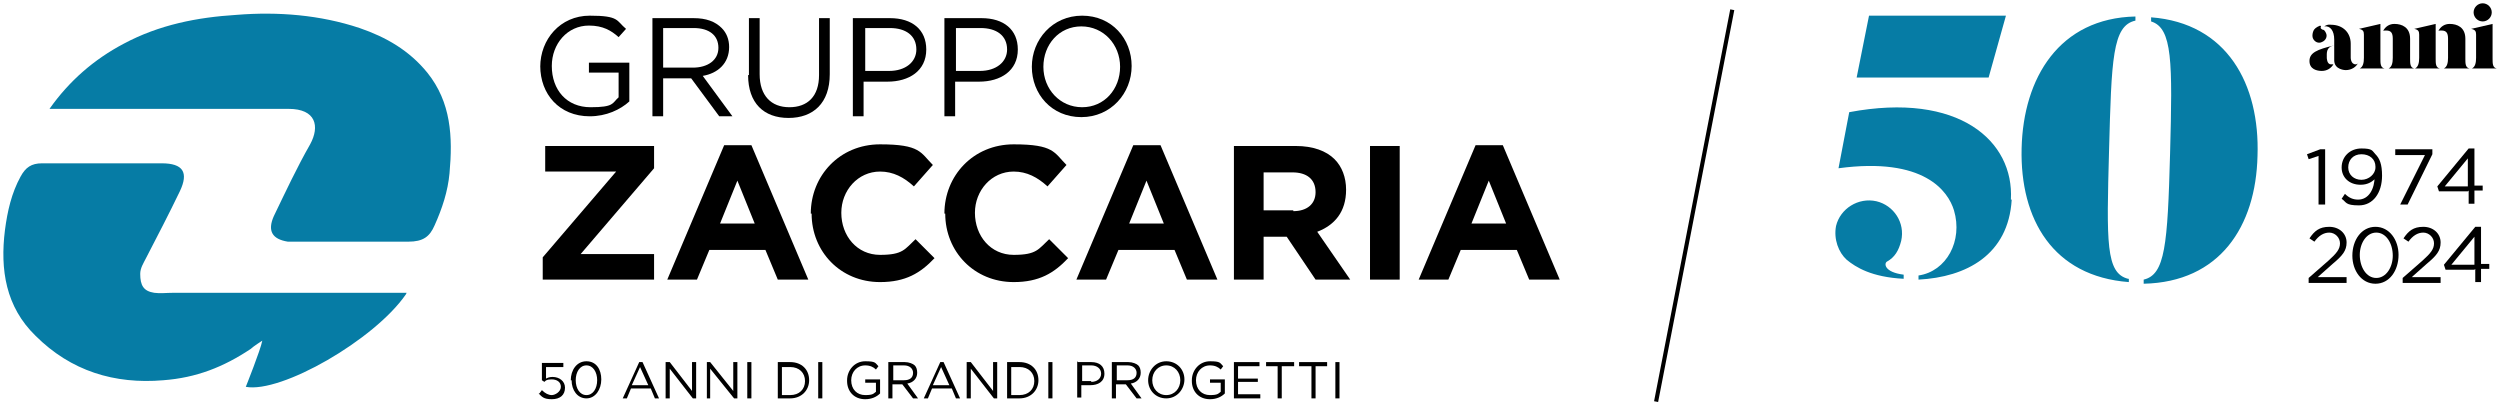 <?xml version="1.0" encoding="UTF-8"?>
<svg id="logo-50-anni-part" xmlns="http://www.w3.org/2000/svg" version="1.1" viewBox="0 0 303.1 49">
  <!-- Generator: Adobe Illustrator 29.0.1, SVG Export Plug-In . SVG Version: 2.1.0 Build 192)  -->
  <defs>
    <style>
      .st0 {
        fill: #067ca5;
      }
    </style>
  </defs>
  <path class="st0" d="M49.2,35.7c-3.8,5.5-15.1,12-19.4,11.2,0,0,1.8-4.5,2-5.6,0,0-1.1.7-1.4,1-3.3,2.2-6.6,3.5-10.6,3.8-5.9.5-11.2-1.1-15.5-5.4C.7,37.2,0,32.7.6,27.9c.3-2.3.8-4.5,1.9-6.5.6-1.1,1.3-1.6,2.6-1.6,4.8,0,9.6,0,14.5,0,2.6,0,3.3,1.1,2.2,3.4-1.3,2.7-2.7,5.4-4.1,8.1-.3.6-.7,1.2-.7,1.9,0,1.4.4,2.1,1.7,2.3.7.1,1.5,0,2.3,0h28.3Z"/>
  <path class="st0" d="M6,13.2c2.4-3.4,5.4-6,9-7.9,4.3-2.3,8.9-3.2,13.7-3.5,5-.4,10.1,0,14.9,1.6,3.2,1.1,6,2.7,8.2,5.4,2.9,3.6,3.1,7.8,2.7,12.2-.2,2.2-.9,4.3-1.8,6.3-.6,1.4-1.4,2-3.2,2h-13.2c-.5,0-1,0-1.4,0-1.9-.3-2.5-1.3-1.7-3.1,1.4-2.9,2.8-5.9,4.4-8.7,1.2-2.2.7-4.3-2.6-4.3-8.9,0-16.8,0-25.7,0-.7,0-3.2,0-3.2,0"/>
  <path d="M65.5,8.1h0c0-3.3,2.4-6.2,6-6.2s3.2.6,4.4,1.6l-.9,1c-.9-.8-1.9-1.4-3.6-1.4-2.6,0-4.5,2.2-4.5,4.9h0c0,2.9,1.8,5,4.7,5s2.6-.5,3.4-1.2v-3h-3.6v-1.2h4.9v4.7c-1.1,1-2.8,1.8-4.8,1.8-3.7,0-6-2.7-6-6.1"/>
  <path d="M79,2.2h5.1c1.5,0,2.6.4,3.4,1.2.6.6.9,1.4.9,2.3h0c0,2-1.4,3.2-3.2,3.5l3.6,4.9h-1.6l-3.4-4.6h-3.4v4.6h-1.3V2.2ZM84,8.2c1.8,0,3.1-.9,3.1-2.4h0c0-1.5-1.1-2.4-3-2.4h-3.7v4.8h3.6Z"/>
  <path d="M90.8,9.1V2.2h1.3v6.8c0,2.6,1.4,4,3.6,4s3.6-1.3,3.6-3.9V2.2h1.3v6.8c0,3.5-2,5.3-5,5.3s-4.9-1.8-4.9-5.2"/>
  <path d="M103.5,2.2h4.4c2.7,0,4.4,1.4,4.4,3.8h0c0,2.6-2.1,3.9-4.7,3.9h-2.9v4.2h-1.3V2.2ZM107.8,8.6c2,0,3.3-1.1,3.3-2.6h0c0-1.7-1.3-2.6-3.2-2.6h-3v5.2h2.9Z"/>
  <path d="M114.6,2.2h4.4c2.7,0,4.4,1.4,4.4,3.8h0c0,2.6-2.1,3.9-4.7,3.9h-2.9v4.2h-1.3V2.2ZM118.8,8.6c2,0,3.3-1.1,3.3-2.6h0c0-1.7-1.3-2.6-3.2-2.6h-3v5.2h2.9Z"/>
  <path d="M125.1,8.1h0c0-3.3,2.5-6.2,6.1-6.2s6,2.8,6,6.1h0c0,3.3-2.5,6.2-6.1,6.2s-6-2.8-6-6.1M135.8,8.1h0c0-2.7-2-4.9-4.7-4.9s-4.6,2.2-4.6,4.9h0c0,2.7,2,4.9,4.7,4.9s4.6-2.2,4.6-4.9"/>
  <polygon points="65.8 31.2 74.7 20.8 66.1 20.8 66.1 17.7 79.3 17.7 79.3 20.4 70.4 30.8 79.3 30.8 79.3 33.9 65.8 33.9 65.8 31.2"/>
  <path d="M87.8,17.6h3.3l6.9,16.3h-3.7l-1.5-3.6h-6.8l-1.5,3.6h-3.6l6.9-16.3ZM91.5,27.1l-2.1-5.2-2.1,5.2h4.3Z"/>
  <path d="M98.3,25.9h0c0-4.6,3.5-8.4,8.4-8.4s4.9,1,6.4,2.5l-2.3,2.6c-1.2-1.1-2.5-1.8-4.1-1.8-2.7,0-4.7,2.3-4.7,5h0c0,2.8,1.9,5.1,4.7,5.1s3-.7,4.3-1.9l2.3,2.3c-1.7,1.8-3.5,2.9-6.6,2.9-4.8,0-8.3-3.7-8.3-8.3"/>
  <path d="M114.5,25.9h0c0-4.6,3.5-8.4,8.4-8.4s4.9,1,6.4,2.5l-2.3,2.6c-1.2-1.1-2.5-1.8-4.1-1.8-2.7,0-4.7,2.3-4.7,5h0c0,2.8,1.9,5.1,4.7,5.1s3-.7,4.3-1.9l2.3,2.3c-1.7,1.8-3.5,2.9-6.6,2.9-4.8,0-8.3-3.7-8.3-8.3"/>
  <path d="M137.4,17.6h3.3l6.9,16.3h-3.7l-1.5-3.6h-6.8l-1.5,3.6h-3.6l6.9-16.3ZM141.1,27.1l-2.1-5.2-2.1,5.2h4.3Z"/>
  <path d="M149.7,17.7h7.4c2.1,0,3.7.6,4.7,1.6.9.9,1.4,2.2,1.4,3.7h0c0,2.7-1.4,4.3-3.5,5.1l4,5.8h-4.2l-3.5-5.2h-2.8v5.2h-3.6v-16.2ZM156.8,25.6c1.7,0,2.7-.9,2.7-2.3h0c0-1.6-1.1-2.4-2.8-2.4h-3.5v4.6h3.6Z"/>
  <rect x="166.1" y="17.7" width="3.6" height="16.2"/>
  <path d="M178.9,17.6h3.3l6.9,16.3h-3.7l-1.5-3.6h-6.8l-1.5,3.6h-3.6l6.9-16.3ZM182.6,27.1l-2.1-5.2-2.1,5.2h4.3Z"/>
  <path class="st0" d="M258.1,33.8v.4c-9.2-.7-13.2-7.6-13-16.2.2-8.6,4.6-15.8,13.8-16v.5c-2.8.6-2.9,4.7-3.2,15.8-.3,11.1-.4,14.8,2.3,15.5M259.9,34.3v-.4c2.6-.6,2.9-4.2,3.2-15.3.3-11.1.3-15.2-2.3-16v-.5c9.2.7,13.2,8.1,12.9,16.8-.2,8.6-4.6,15.3-13.8,15.5"/>
  <path class="st0" d="M230.8,33.4v.4c-3.9-.2-5.8-1.4-6.9-2.3-1-.9-1.6-2.5-1.3-4.1.5-2.1,2.7-3.5,4.9-3,2.1.5,3.5,2.6,3,4.8-.3,1.2-.8,2-1.7,2.5-.4.2-.4,1.3,2,1.6M243.9,24.2c-.4,6.7-5.5,9.4-11.3,9.7v-.5c3.4-.5,5.4-4.2,4.3-7.9-.7-2.3-3.6-6.5-14-5.1l1.3-6.8c13.3-2.5,20,3.5,19.6,10.6M241,9.4h-15.9s1.5-7.5,1.5-7.5h16.6s-2.1,7.5-2.1,7.5Z"/>
  <rect x="181.3" y="24.7" width="48.4" height=".5" transform="translate(141.7 221.9) rotate(-79)"/>
  <polygon points="281.1 18.9 279.9 19.3 279.7 18.7 281.3 18.1 281.9 18.1 281.9 24.8 281.1 24.8 281.1 18.9"/>
  <path d="M288.1,21.5h0c-.4.5-1,.9-1.9.9-1.4,0-2.3-.9-2.3-2.1h0c0-1.3,1-2.3,2.4-2.3s1.3.3,1.7.7c.5.5.8,1.2.8,2.6h0c0,2.1-1.1,3.6-2.8,3.6s-1.5-.4-2.1-.8l.4-.6c.5.5,1,.7,1.6.7,1.3,0,2-1.3,2-2.8M288,20.2h0c0-.9-.7-1.5-1.7-1.5s-1.6.7-1.6,1.6h0c0,.9.7,1.5,1.6,1.5s1.7-.7,1.7-1.5"/>
  <polygon points="294 18.8 290.4 18.8 290.4 18.1 294.9 18.1 294.9 18.7 291.9 24.8 291 24.8 294 18.8"/>
  <path d="M299.2,23.2h-3.5l-.2-.6,3.8-4.6h.7v4.5h1v.6h-1v1.6h-.7v-1.6ZM299.2,22.6v-3.4l-2.8,3.4h2.8Z"/>
  <path d="M279.9,33.7l2.4-2.1c1-.9,1.4-1.4,1.4-2.1s-.6-1.3-1.3-1.3-1.3.4-1.8,1.1l-.6-.4c.6-.9,1.2-1.4,2.4-1.4s2.1.8,2.1,1.9h0c0,1-.5,1.6-1.7,2.6l-1.8,1.6h3.5v.7h-4.6v-.6Z"/>
  <path d="M285.2,31h0c0-1.9,1.1-3.5,2.8-3.5s2.8,1.6,2.8,3.4h0c0,1.9-1.1,3.5-2.8,3.5s-2.8-1.6-2.8-3.4M290.1,31h0c0-1.5-.8-2.8-2-2.8s-2,1.3-2,2.7h0c0,1.5.8,2.8,2,2.8s2-1.3,2-2.7"/>
  <path d="M291.3,33.7l2.4-2.1c1-.9,1.4-1.4,1.4-2.1s-.6-1.3-1.3-1.3-1.3.4-1.8,1.1l-.6-.4c.6-.9,1.2-1.4,2.4-1.4s2.1.8,2.1,1.9h0c0,1-.5,1.6-1.7,2.6l-1.8,1.6h3.5v.7h-4.6v-.6Z"/>
  <path d="M300,32.7h-3.5l-.2-.6,3.8-4.6h.7v4.5h1v.6h-1v1.6h-.7v-1.6ZM300,32.1v-3.4l-2.8,3.4h2.8Z"/>
  <path d="M285.9,7.6c-.2.5-.8.9-1.5.9,0,0-1.4,0-1.4-1.2v-1.8c-1,.2-.9.9-.9,1.5,0,0,0,.8.5.8s.2,0,.3,0h0c-.3.5-.8.8-1.4.8s-1.5-.2-1.5-1.2.9-1.4,3-1.9v-.7c0-1.1-.5-1.7-1.2-1.6h0c.4-.3.8-.2.8-.2,1.5,0,2.4,1,2.4,2.3v1.7s0,.8.6.8c0,0,.3,0,.3-.2h0ZM281.4,3.2h0c0,.1-.2.2.2.4.2,0,.3.2.4.4.2.4,0,.9-.5,1.1-.4.2-.9,0-1.1-.5-.1-.3,0-.7.1-.9.1-.2.3-.4.8-.6"/>
  <path d="M289,8.3h0c0,0-2.9,0-2.9,0h0c.4-.2.5-.7.5-1.3v-2.8c0-.4-.1-.6-.6-.7h0c0,0,2.6-.6,2.6-.6v4.2c0,.6,0,1.1.5,1.2M292.5,8.3h0c0,0-2.9,0-2.9,0h0c.4-.2.5-.7.5-1.3v-2.3c0-.7-.2-1-.8-1s-.3,0-.4.1h0c.3-.6.8-.9,1.4-.9.9,0,1.9.4,1.9,1.8v2.4c0,.6,0,1.1.5,1.2"/>
  <path d="M295.7,8.3h0c0,0-2.9,0-2.9,0h0c.4-.2.5-.7.5-1.3v-2.8c0-.4-.1-.6-.6-.7h0c0,0,2.6-.6,2.6-.6v4.2c0,.6,0,1.1.5,1.2M299.2,8.3h0c0,0-2.9,0-2.9,0h0c.4-.2.5-.7.5-1.3v-2.3c0-.7-.2-1-.8-1s-.3,0-.4.1h0c.3-.6.8-.9,1.4-.9.9,0,1.9.4,1.9,1.8v2.4c0,.6,0,1.1.5,1.2"/>
  <path d="M302.6,8.3h0c0,0-2.9,0-2.9,0h0c.4-.2.5-.7.5-1.3v-2.8c0-.4-.1-.6-.6-.7h0c0,0,2.6-.6,2.6-.6v4.2c0,.6,0,1.1.5,1.2M299.9,1.5c0-.6.5-1.1,1.1-1.1s1.1.5,1.1,1.1-.5,1.1-1.1,1.1-1.1-.5-1.1-1.1"/>
  <path d="M65.4,47.7l.3-.4c.4.4.8.6,1.2.6s1.1-.4,1.1-1h0c0-.6-.5-.9-1.1-.9s-.7.1-.9.3l-.3-.2v-2.1h2.6v.5h-2.1v1.4c.2-.1.4-.2.8-.2.8,0,1.5.5,1.5,1.3h0c0,.9-.6,1.4-1.6,1.4s-1.2-.3-1.6-.7"/>
  <path d="M69.2,46.1h0c0-1.2.7-2.3,1.9-2.3s1.8,1,1.8,2.2h0c0,1.2-.7,2.3-1.8,2.3s-1.8-1-1.8-2.2M72.4,46.1h0c0-1-.5-1.8-1.3-1.8s-1.3.8-1.3,1.8h0c0,1,.5,1.8,1.3,1.8s1.3-.8,1.3-1.8"/>
  <path d="M77.4,43.9h.5l2,4.4h-.5l-.5-1.2h-2.4l-.5,1.2h-.5l2-4.4ZM78.6,46.7l-1-2.2-1,2.2h2Z"/>
  <polygon points="80.7 43.9 81.2 43.9 83.9 47.4 83.9 43.9 84.4 43.9 84.4 48.3 84 48.3 81.2 44.7 81.2 48.3 80.7 48.3 80.7 43.9"/>
  <polygon points="85.7 43.9 86.1 43.9 88.9 47.4 88.9 43.9 89.4 43.9 89.4 48.3 89 48.3 86.1 44.7 86.1 48.3 85.7 48.3 85.7 43.9"/>
  <rect x="90.6" y="43.9" width=".5" height="4.4"/>
  <path d="M94.3,43.9h1.5c1.4,0,2.3.9,2.3,2.2h0c0,1.2-.9,2.2-2.3,2.2h-1.5v-4.4ZM94.8,44.4v3.5h1c1.1,0,1.8-.7,1.8-1.7h0c0-1-.7-1.7-1.8-1.7h-1Z"/>
  <rect x="99.2" y="43.9" width=".5" height="4.4"/>
  <path d="M102.7,46.1h0c0-1.2.9-2.3,2.2-2.3s1.2.2,1.6.6l-.3.4c-.3-.3-.7-.5-1.3-.5-1,0-1.7.8-1.7,1.8h0c0,1.1.7,1.8,1.7,1.8s1-.2,1.3-.4v-1.1h-1.3v-.4h1.8v1.7c-.4.4-1,.7-1.8.7-1.4,0-2.2-1-2.2-2.2"/>
  <path d="M107.8,43.9h1.9c.5,0,1,.2,1.2.4.2.2.3.5.3.9h0c0,.7-.5,1.2-1.2,1.3l1.3,1.8h-.6l-1.3-1.7h-1.2v1.7h-.5v-4.4ZM109.6,46.1c.7,0,1.1-.3,1.1-.9h0c0-.5-.4-.9-1.1-.9h-1.3v1.8h1.3Z"/>
  <path d="M113.9,43.9h.5l2,4.4h-.5l-.5-1.2h-2.4l-.5,1.2h-.5l2-4.4ZM115.1,46.7l-1-2.2-1,2.2h2Z"/>
  <polygon points="117.2 43.9 117.7 43.9 120.4 47.4 120.4 43.9 120.9 43.9 120.9 48.3 120.5 48.3 117.7 44.7 117.7 48.3 117.2 48.3 117.2 43.9"/>
  <path d="M122.1,43.9h1.5c1.4,0,2.3.9,2.3,2.2h0c0,1.2-.9,2.2-2.3,2.2h-1.5v-4.4ZM122.6,44.4v3.5h1c1.1,0,1.8-.7,1.8-1.7h0c0-1-.7-1.7-1.8-1.7h-1Z"/>
  <rect x="127.1" y="43.9" width=".5" height="4.4"/>
  <path d="M130.7,43.9h1.6c1,0,1.6.5,1.6,1.4h0c0,1-.8,1.4-1.7,1.4h-1.1v1.5h-.5v-4.4ZM132.3,46.3c.7,0,1.2-.4,1.2-1h0c0-.6-.5-1-1.2-1h-1.1v1.9h1.1Z"/>
  <path d="M134.9,43.9h1.9c.5,0,1,.2,1.2.4.2.2.3.5.3.9h0c0,.7-.5,1.2-1.2,1.3l1.3,1.8h-.6l-1.3-1.7h-1.2v1.7h-.5v-4.4ZM136.7,46.1c.7,0,1.1-.3,1.1-.9h0c0-.5-.4-.9-1.1-.9h-1.3v1.8h1.3Z"/>
  <path d="M139.2,46.1h0c0-1.2.9-2.3,2.2-2.3s2.2,1,2.2,2.2h0c0,1.2-.9,2.3-2.2,2.3s-2.2-1-2.2-2.2M143.1,46.1h0c0-1-.7-1.8-1.7-1.8s-1.7.8-1.7,1.8h0c0,1,.7,1.8,1.7,1.8s1.7-.8,1.7-1.8"/>
  <path d="M144.5,46.1h0c0-1.2.9-2.3,2.2-2.3s1.2.2,1.6.6l-.3.4c-.3-.3-.7-.5-1.3-.5-1,0-1.7.8-1.7,1.8h0c0,1.1.7,1.8,1.7,1.8s1-.2,1.3-.4v-1.1h-1.3v-.4h1.8v1.7c-.4.4-1,.7-1.8.7-1.4,0-2.2-1-2.2-2.2"/>
  <polygon points="149.6 43.9 152.7 43.9 152.7 44.4 150.1 44.4 150.1 45.9 152.5 45.9 152.5 46.3 150.1 46.3 150.1 47.8 152.8 47.8 152.8 48.3 149.6 48.3 149.6 43.9"/>
  <polygon points="154.9 44.4 153.5 44.4 153.5 43.9 156.9 43.9 156.9 44.4 155.4 44.4 155.4 48.3 154.9 48.3 154.9 44.4"/>
  <polygon points="159 44.4 157.5 44.4 157.5 43.9 160.9 43.9 160.9 44.4 159.5 44.4 159.5 48.3 159 48.3 159 44.4"/>
  <rect x="161.9" y="43.9" width=".5" height="4.4"/>
</svg>
